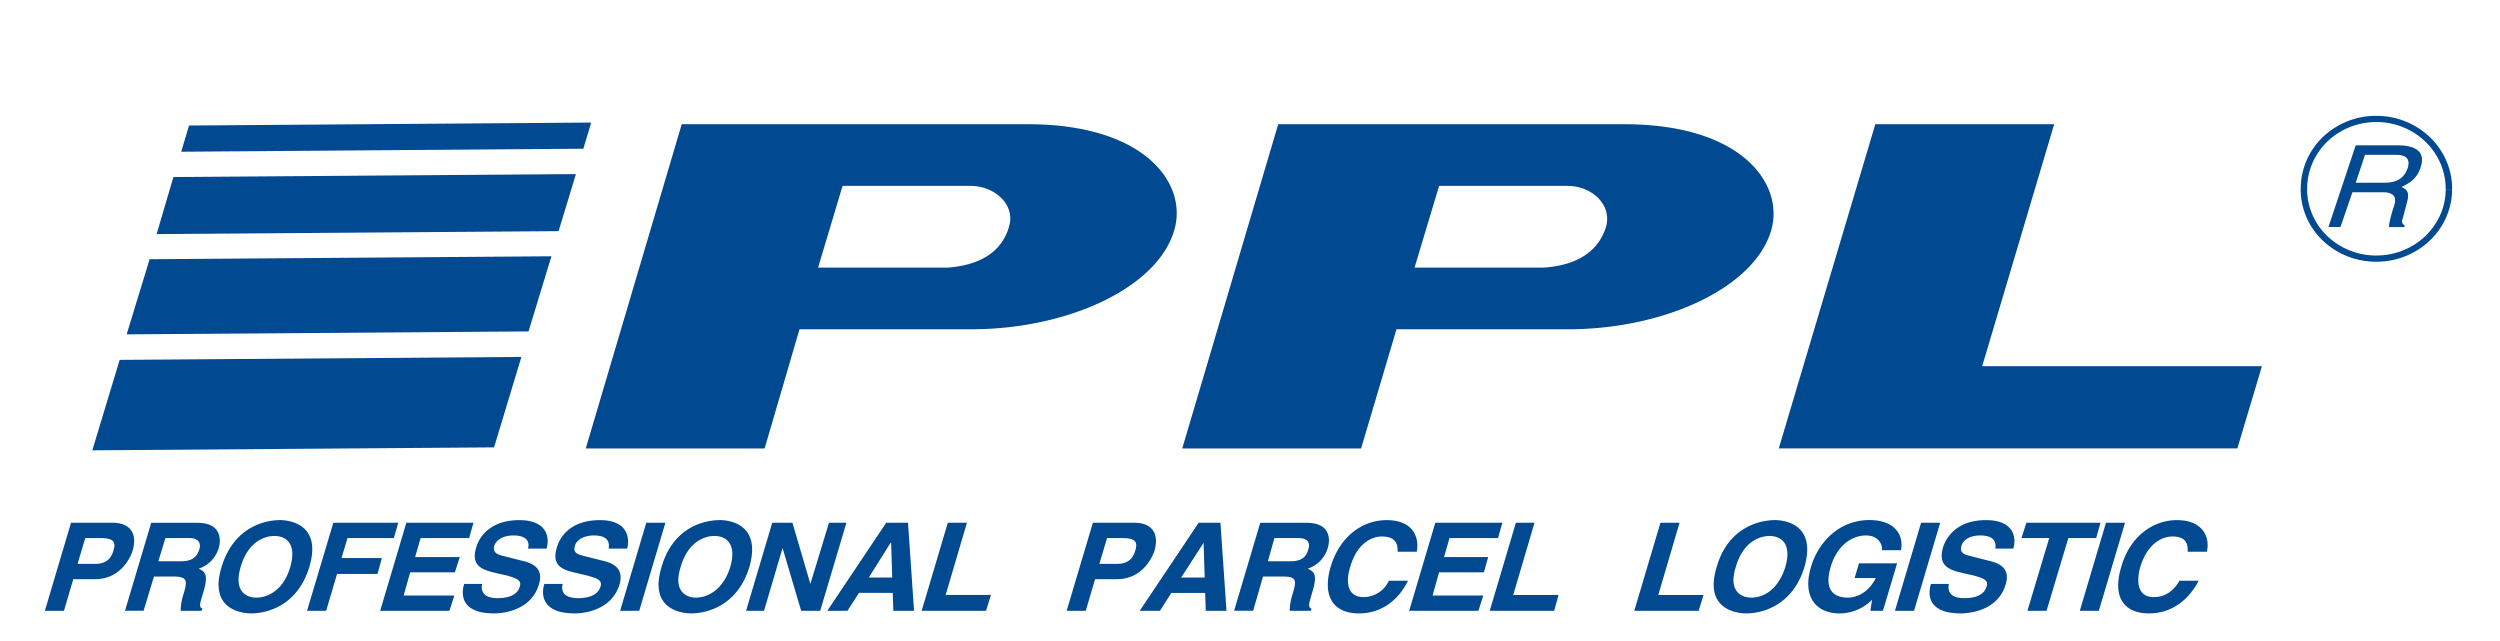 <svg xmlns="http://www.w3.org/2000/svg" width="39" height="10" fill="none" viewBox="0 0 39 10"><g fill="#014991" clip-path="url(#clip0_2709_5971)"><path d="m35.286 5.713-.383 1.282h-7.154l1.506-5.057h2.79l-1.123 3.775h4.364ZM14.777 4.175h-2.015l.382-1.275h2c.365 0 .706.288.595.642-.094.328-.375.592-.962.633Zm1.26-2.237h-5.402L9.138 6.996h2.79l.544-1.859h2.672c1.522 0 2.909-.65 3.172-1.538.221-.723-.442-1.661-2.28-1.661ZM24.083 4.175h-2.016L22.45 2.9h2.008c.365 0 .697.288.595.642-.102.328-.383.592-.97.633Zm1.259-2.237H19.94l-1.497 5.058h2.79l.552-1.859h2.671c1.515 0 2.91-.65 3.173-1.538.213-.723-.45-1.661-2.288-1.661ZM1.491 8.796c.221 0 .264-.156.281-.214.042-.14-.017-.188-.204-.188H1.33l-.12.402h.281Zm-.493.732H.7l.408-1.373h.647c.28 0 .391.172.314.436-.042.131-.204.444-.586.444h-.34l-.145.493ZM2.818 8.756c.162 0 .247-.05.29-.181.025-.074.016-.181-.154-.181H2.58l-.11.362h.348Zm-.46-.6h.724c.374 0 .366.27.332.386a.478.478 0 0 1-.315.329c.102.049.153.09.077.354-.06.197-.077.246-.017.27l-.017.033h-.324a.94.94 0 0 1 .051-.279c.051-.181.06-.255-.161-.255h-.306l-.162.534h-.29l.409-1.373ZM4 9.323c.162 0 .417-.099.528-.477.11-.387-.085-.485-.247-.485-.162 0-.417.098-.527.485-.111.378.085.477.247.477Zm.358-1.21c.187 0 .663.083.467.733-.195.641-.714.723-.901.723-.187 0-.664-.082-.468-.723.196-.65.715-.732.902-.732ZM5.26 8.953h.629l.068-.247h-.63l.094-.312h.723l.068-.239H5.2L4.79 9.528h.298l.17-.575ZM7.386 8.155H6.339l-.408 1.373h1.08l.077-.238h-.791l.102-.362h.697l.077-.238h-.697l.085-.296h.757l.068-.24ZM7.522 9.109c-.017.074-.017.222.238.222.145 0 .306-.033.349-.181.034-.107-.068-.131-.204-.173l-.145-.032c-.212-.05-.425-.1-.331-.404.042-.156.212-.427.671-.427.442 0 .477.28.426.444h-.29c.018-.057.034-.205-.23-.205-.11 0-.254.04-.297.164-.026.107.06.132.11.148l.324.082c.179.041.34.124.264.37-.12.412-.57.452-.698.452-.519 0-.519-.296-.468-.46h.28ZM8.78 9.109c-.025.074-.025.222.24.222.135 0 .305-.033.348-.181.034-.107-.068-.131-.213-.173l-.136-.032c-.221-.05-.425-.1-.332-.404.043-.156.204-.427.672-.427.434 0 .468.28.425.444h-.289c.009-.057.026-.205-.23-.205-.11 0-.263.04-.297.164-.034.107.051.132.11.148l.324.082c.178.041.331.124.263.37-.127.412-.57.452-.697.452-.519 0-.527-.296-.477-.46h.29ZM10.38 8.155h-.298l-.408 1.373h.298l.408-1.373ZM10.856 9.323c.162 0 .417-.099.536-.477.11-.387-.085-.485-.247-.485-.162 0-.417.098-.527.485-.12.378.085.477.238.477Zm.366-1.21c.187 0 .655.083.468.733-.196.641-.715.723-.902.723-.187 0-.664-.082-.468-.723.187-.65.706-.732.902-.732ZM12.932 8.155h.272l-.409 1.373h-.297l-.29-.979-.289.979h-.28l.408-1.373h.315l.28.954.29-.954ZM13.553 9.01h.365l-.016-.542h-.009l-.34.542Zm-.332.518h-.315l.919-1.373h.34l.094 1.373h-.323l-.009-.279H13.4l-.18.28ZM15.084 8.155h-.298l-.408 1.373h1.004l.077-.247h-.707l.332-1.126ZM17.431 8.796c.222 0 .264-.156.281-.214.043-.14-.017-.188-.204-.188h-.238l-.12.402h.281Zm-.493.732h-.298l.409-1.373h.646c.28 0 .391.172.315.436-.043.131-.205.444-.587.444h-.34l-.145.493ZM18.427 9.01h.366l-.017-.542-.35.542Zm-.332.518h-.315l.919-1.373h.34l.094 1.373h-.323L18.8 9.25h-.527l-.179.28ZM20.128 8.756c.153 0 .246-.05.28-.181.026-.074.026-.181-.153-.181h-.374l-.102.362h.349Zm-.468-.6h.723c.383 0 .366.27.332.386a.479.479 0 0 1-.315.329c.102.049.153.09.076.354-.059.197-.076.246-.017.27l-.008.033h-.332a.95.95 0 0 1 .051-.279c.051-.181.068-.255-.153-.255h-.314l-.154.534h-.297l.408-1.373ZM22.101 8.607c.043-.205-.042-.493-.468-.493-.374 0-.731.247-.876.732-.136.477.06.723.442.723.358 0 .621-.213.766-.51h-.298a.438.438 0 0 1-.391.256c-.255 0-.289-.222-.213-.47.111-.386.35-.476.494-.476.246 0 .246.156.246.238h.298ZM23.369 8.394h-.757l-.085.296h.689l-.068.238h-.698l-.102.362h.791l-.076.238h-1.08l.408-1.373h1.046l-.068.239ZM23.607 9.282h.706l-.068.246H23.24l.408-1.373h.29l-.332 1.127ZM25.87 9.282h.705l-.076.246h-1.004l.408-1.373h.298l-.332 1.127ZM27.324 9.323c.162 0 .408-.099.527-.477.11-.387-.084-.485-.246-.485-.162 0-.417.098-.527.485-.12.378.085.477.246.477Zm.357-1.21c.187 0 .656.083.468.733-.196.641-.714.723-.902.723-.187 0-.663-.082-.467-.723.187-.65.714-.732.901-.732ZM28.932 9.018h.331c-.144.28-.365.305-.433.305-.204 0-.383-.1-.272-.477.101-.346.34-.493.552-.493.213 0 .264.172.247.23h.298c.042-.19-.051-.47-.494-.47-.476 0-.8.354-.91.733-.144.485.102.723.443.723a.711.711 0 0 0 .51-.213l-.026.172h.196l.221-.74H29l-.068.23ZM30.267 8.155h-.298l-.408 1.373h.298l.408-1.373ZM30.403 9.109c-.017.074-.017.222.238.222.145 0 .306-.033.35-.181.033-.107-.06-.131-.205-.173l-.145-.032c-.212-.05-.416-.1-.331-.404.05-.156.212-.427.672-.427.442 0 .476.28.425.444h-.28c.008-.057.025-.205-.239-.205-.111 0-.255.04-.29.164-.033.107.052.132.103.148l.323.082c.178.041.34.124.264.37-.12.412-.57.452-.698.452-.519 0-.519-.296-.467-.46h.28ZM31.926 9.528h-.298l.34-1.134h-.433l.076-.239h1.157l-.068.239h-.434l-.34 1.134ZM32.742 9.528h-.297l.408-1.373h.297l-.408 1.373ZM34.427 8.607c.05-.205-.043-.493-.468-.493-.366 0-.732.247-.868.732-.144.477.051.723.434.723.357 0 .62-.213.774-.51H34c-.093.165-.23.256-.4.256-.246 0-.28-.222-.212-.47.119-.386.357-.476.502-.476.246 0 .238.156.238.238h.298ZM7.707 6.98l.427-1.412-6.267.046-.427 1.411 6.267-.046ZM8.714 3.606l.27-.89-6.279.046-.262.89 6.271-.046ZM8.245 5.17l.357-1.172-6.268.046-.358 1.172 6.269-.046ZM9.1 2.32l.123-.408-6.274.046-.122.409L9.1 2.32ZM37.072 3.986v.097-.097Zm-.766-.303a1.1 1.1 0 0 0 .766.303v.097c-.328 0-.624-.126-.837-.331l.07-.069Zm-.315-.734c0 .287.12.547.315.734l-.071.069a1.108 1.108 0 0 1-.345-.803h.1Zm.315-.74c-.195.188-.315.45-.315.74h-.1c0-.317.13-.603.344-.81l.07.07Zm.766-.305c-.3 0-.571.116-.766.305l-.071-.07a1.2 1.2 0 0 1 .837-.332v.097Zm0 0v-.097.097Zm.763.305a1.097 1.097 0 0 0-.763-.305v-.097c.324 0 .62.127.834.333l-.071.069Zm.318.74c0-.29-.122-.552-.318-.74l.071-.07c.214.207.348.493.348.81h-.101Zm0 0h.1-.1Zm-.318.734c.196-.188.318-.447.318-.733h.1c0 .313-.133.597-.347.802l-.07-.07Zm-.763.303c.297 0 .567-.116.763-.303l.071.069c-.215.205-.51.331-.834.331v-.097ZM36.749 2.851h.442c.145 0 .298-.033.366-.222.068-.198-.094-.214-.187-.214h-.476l-.145.436Zm-.238.69h-.187l.425-1.274h.655c.238 0 .45.074.357.346-.06.189-.196.254-.298.304.068.033.136.066.086.239l-.06.23c-.026.073-.026.098.025.131l-.008.025h-.238c0-.083.06-.271.076-.32.034-.1.051-.223-.178-.223h-.468l-.187.543Z"/></g><defs><clipPath id="clip0_2709_5971"><path fill="#fff" d="M.7.333h37.6v9.333H.7z"/></clipPath></defs></svg>
